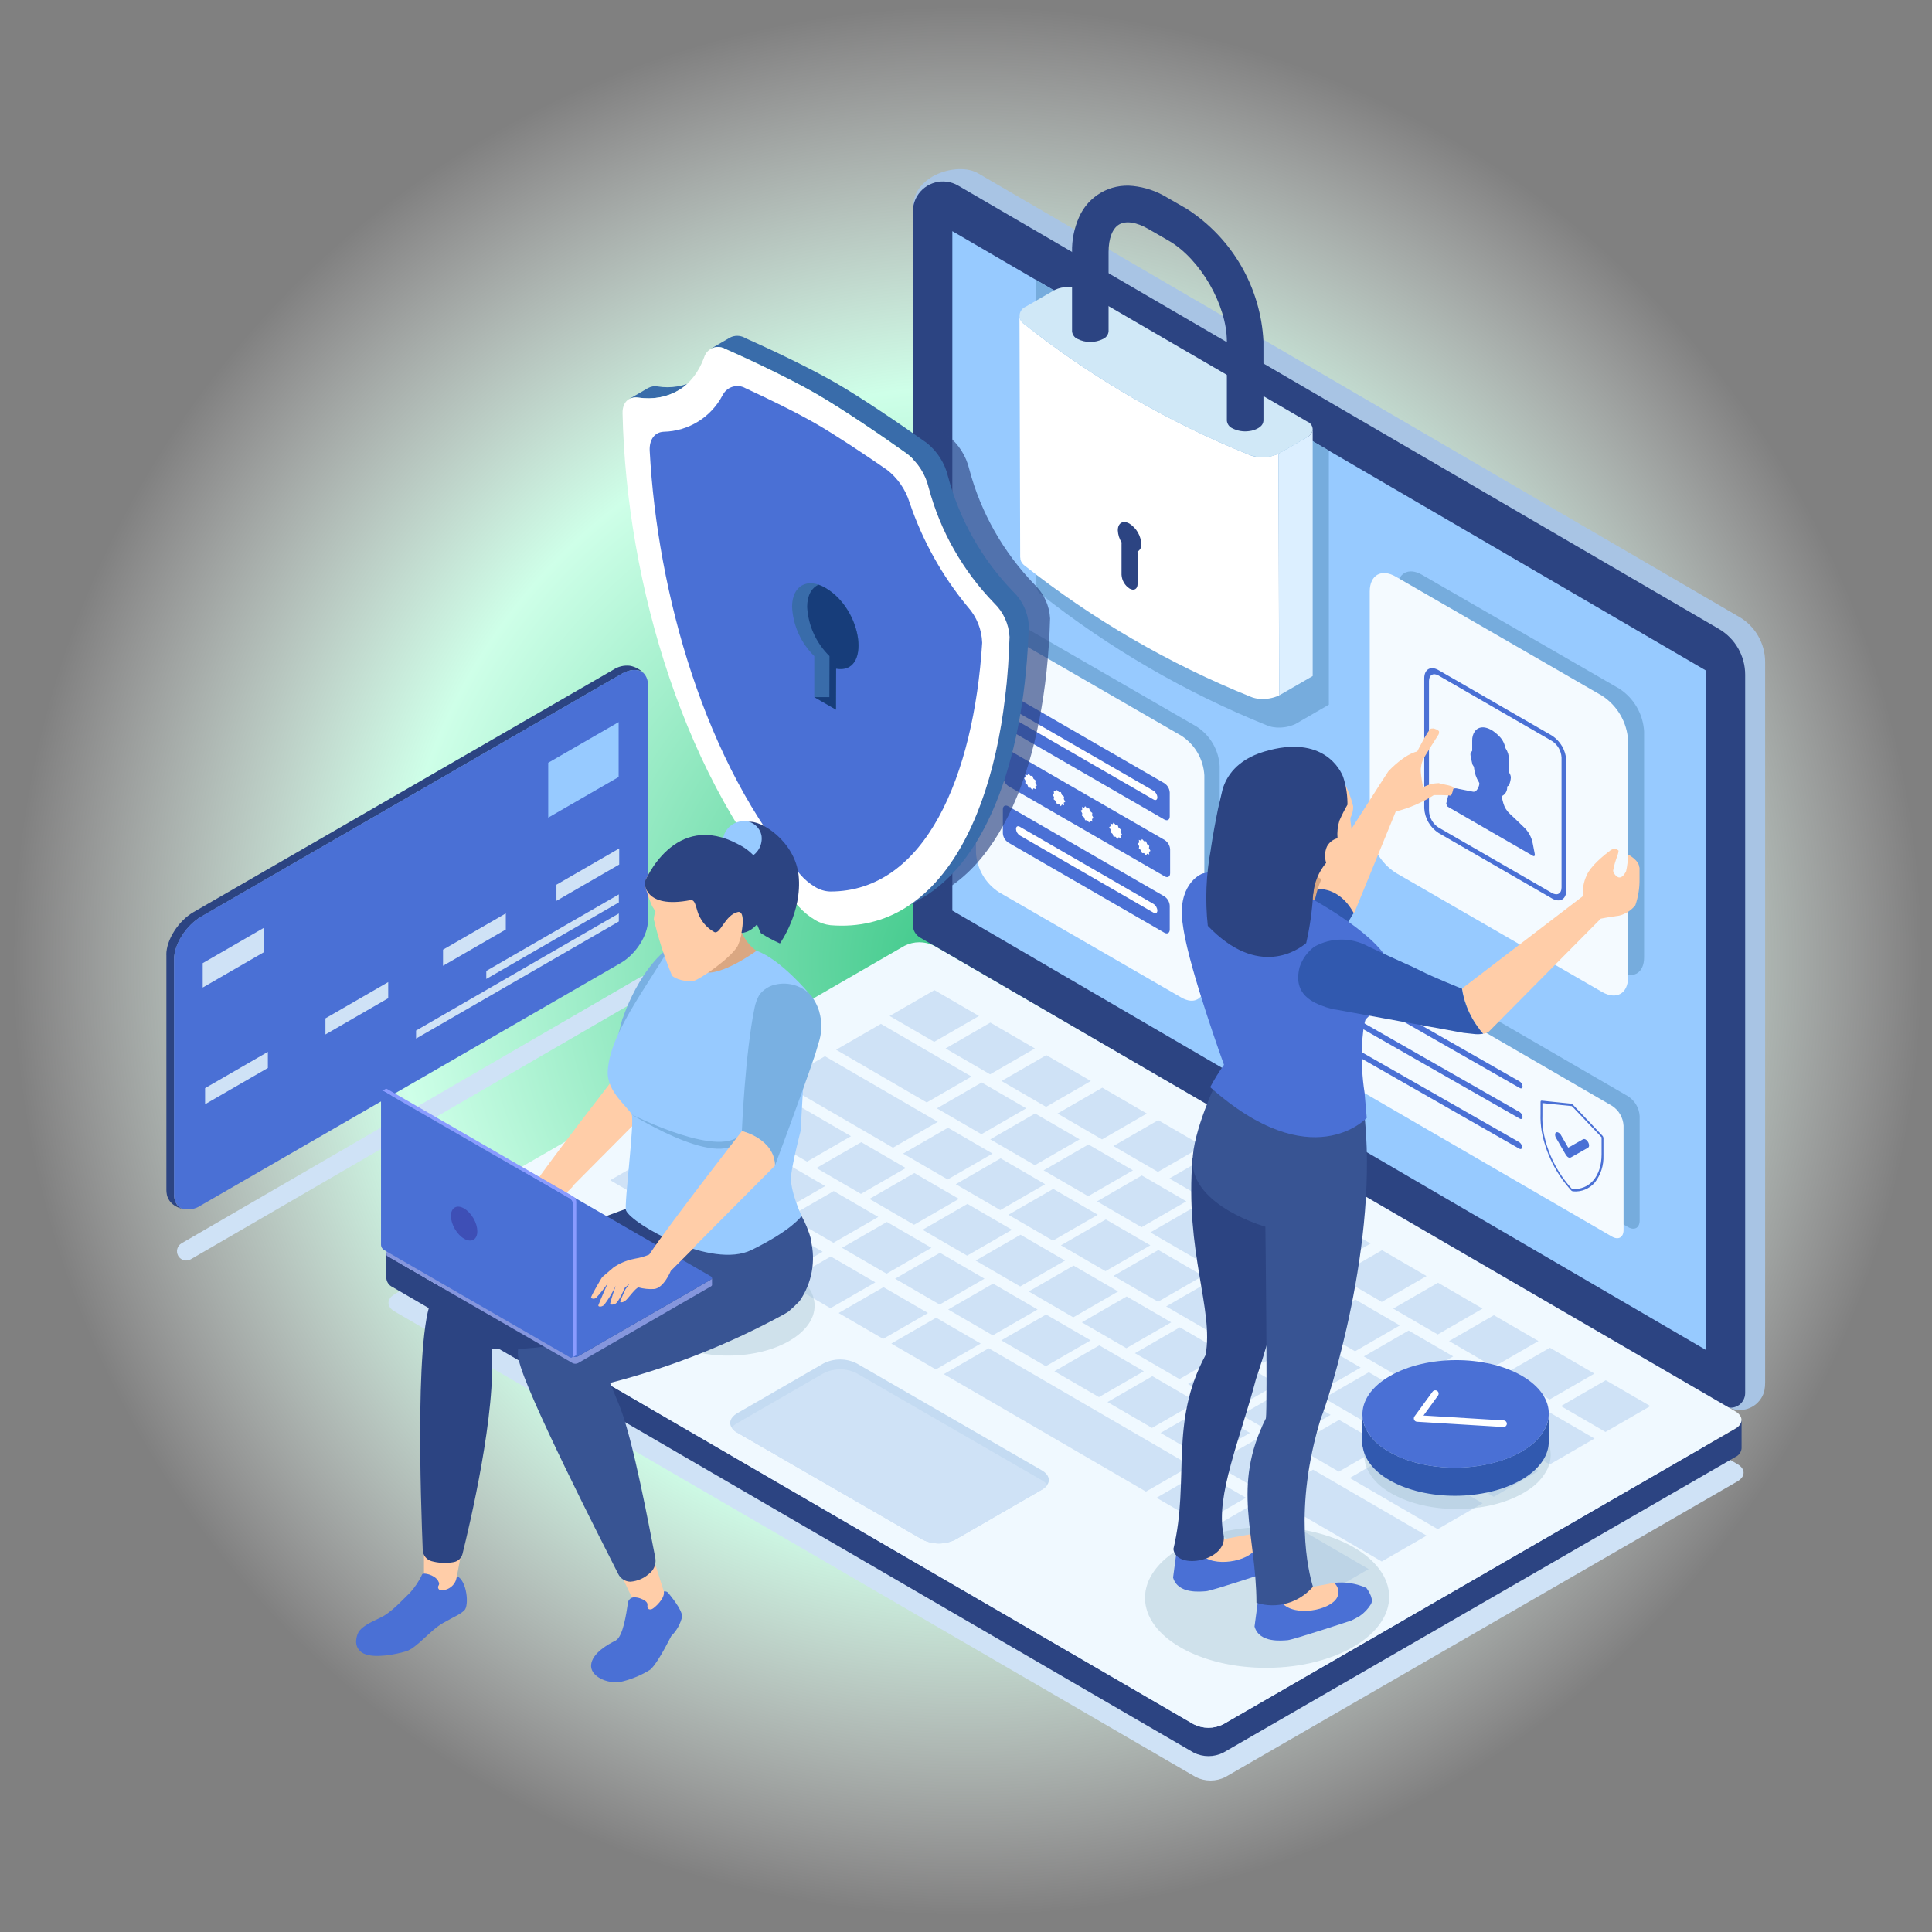 <svg width="301" height="301" viewBox="0 0 301 301" fill="none" xmlns="http://www.w3.org/2000/svg">
<rect x="0" y="0" width="301" height="301" fill="#808080" stroke="none"/>
<g clip-path="url(#clip0_51_30337)">
<path d="M150.452 300.516C233.295 300.516 300.452 233.359 300.452 150.516C300.452 67.673 233.295 0.516 150.452 0.516C67.609 0.516 0.452 67.673 0.452 150.516C0.452 233.359 67.609 300.516 150.452 300.516Z" fill="url(#paint0_radial_51_30337)"/>
<path d="M270.952 96.106L152.372 26.996C149.252 25.176 142.252 27.266 142.252 32.316L145.332 143.506L268.982 219.076C270.812 220.226 273.232 219.676 274.392 217.836C274.642 217.446 274.812 217.016 274.902 216.556C274.972 216.186 275.002 215.806 275.002 215.436V103.136C275.002 100.246 273.462 97.566 270.962 96.106H270.952Z" fill="#A8C4E4"/>
<path d="M267.783 97.976L149.263 28.906C147.023 27.606 144.153 28.366 142.853 30.606C142.443 31.316 142.223 32.126 142.223 32.956V144.116C142.223 144.926 142.653 145.666 143.353 146.076L268.483 219.006C269.563 219.636 270.953 219.276 271.583 218.186C271.783 217.836 271.893 217.446 271.893 217.046V105.116C271.893 102.176 270.333 99.466 267.793 97.986L267.783 97.976Z" fill="#2C4482"/>
<path d="M148.372 141.866L214.462 180.396L220.632 183.996L265.732 210.296V104.436L148.372 36.016V141.876V141.866Z" fill="#97CAFF"/>
<path d="M61.492 201.626C60.203 202.366 60.203 203.576 61.472 204.316L186.282 276.846C187.742 277.586 189.462 277.586 190.922 276.846L270.682 230.796C271.962 230.056 271.972 228.846 270.692 228.106L145.882 155.576C144.422 154.836 142.702 154.836 141.242 155.576L61.483 201.626H61.492Z" fill="#CFE2F6"/>
<path d="M271.322 221.226C271.272 221.816 270.902 222.336 270.352 222.576L190.592 268.626C189.132 269.366 187.412 269.366 185.952 268.626L61.142 196.096C60.612 195.856 60.242 195.346 60.192 194.766V199.186C60.262 199.766 60.622 200.276 61.152 200.516L185.962 273.046C187.422 273.786 189.142 273.786 190.602 273.046L270.362 226.996C270.902 226.756 271.282 226.236 271.332 225.646V221.226H271.322Z" fill="#2C4482"/>
<path d="M61.162 193.406C59.872 194.146 59.872 195.346 61.142 196.096L185.952 268.626C187.412 269.366 189.132 269.366 190.592 268.626L270.352 222.576C271.632 221.836 271.642 220.626 270.362 219.886L145.552 147.356C144.092 146.616 142.372 146.616 140.912 147.356L61.162 193.406Z" fill="#F0F9FF"/>
<path d="M138.603 158.286L145.543 162.316L152.523 158.286L145.583 154.256L138.603 158.286Z" fill="#CFE2F6"/>
<path d="M147.312 163.346L154.253 167.376L161.232 163.346L154.292 159.316L147.312 163.346Z" fill="#CFE2F6"/>
<path d="M156.032 168.416L162.972 172.446L169.952 168.416L163.012 164.386L156.032 168.416Z" fill="#CFE2F6"/>
<path d="M164.753 173.486L171.693 177.516L178.673 173.486L171.733 169.456L164.753 173.486Z" fill="#CFE2F6"/>
<path d="M173.463 178.546L180.403 182.576L187.383 178.546L180.443 174.516L173.463 178.546Z" fill="#CFE2F6"/>
<path d="M182.183 183.606L189.123 187.636L196.103 183.606L189.163 179.576L182.183 183.606Z" fill="#CFE2F6"/>
<path d="M190.893 188.676L197.833 192.706L204.813 188.676L197.873 184.646L190.893 188.676Z" fill="#CFE2F6"/>
<path d="M199.612 193.736L206.552 197.766L213.532 193.736L206.592 189.706L199.612 193.736Z" fill="#CFE2F6"/>
<path d="M208.332 198.806L215.272 202.836L222.252 198.806L215.312 194.776L208.332 198.806Z" fill="#CFE2F6"/>
<path d="M217.053 203.876L223.993 207.906L230.973 203.876L224.033 199.846L217.053 203.876Z" fill="#CFE2F6"/>
<path d="M225.763 208.936L232.703 212.966L239.683 208.936L232.743 204.906L225.763 208.936Z" fill="#CFE2F6"/>
<path d="M234.482 214.006L241.422 218.036L248.402 214.006L241.462 209.976L234.482 214.006Z" fill="#CFE2F6"/>
<path d="M243.192 219.066L250.132 223.096L257.112 219.066L250.172 215.036L243.192 219.066Z" fill="#CFE2F6"/>
<path d="M130.263 163.546L144.383 171.756L151.363 167.726L137.243 159.516L130.263 163.546Z" fill="#CFE2F6"/>
<path d="M145.963 172.676L152.903 176.706L159.883 172.676L152.943 168.646L145.963 172.676Z" fill="#CFE2F6"/>
<path d="M154.282 177.506L161.222 181.536L168.202 177.506L161.262 173.476L154.282 177.506Z" fill="#CFE2F6"/>
<path d="M162.593 182.336L169.533 186.366L176.513 182.336L169.573 178.306L162.593 182.336Z" fill="#CFE2F6"/>
<path d="M170.912 187.166L177.852 191.196L184.832 187.166L177.892 183.136L170.912 187.166Z" fill="#CFE2F6"/>
<path d="M179.223 192.006L186.163 196.036L193.143 192.006L186.203 187.976L179.223 192.006Z" fill="#CFE2F6"/>
<path d="M187.543 196.826L194.483 200.856L201.463 196.826L194.523 192.796L187.543 196.826Z" fill="#CFE2F6"/>
<path d="M195.853 201.666L202.793 205.696L209.773 201.666L202.833 197.636L195.853 201.666Z" fill="#CFE2F6"/>
<path d="M204.173 206.496L211.113 210.526L218.093 206.496L211.153 202.466L204.173 206.496Z" fill="#CFE2F6"/>
<path d="M212.482 211.326L219.422 215.356L226.402 211.326L219.462 207.296L212.482 211.326Z" fill="#CFE2F6"/>
<path d="M220.793 216.156L227.733 220.186L234.713 216.156L227.773 212.126L220.793 216.156Z" fill="#CFE2F6"/>
<path d="M229.192 221.036L241.442 228.156L248.422 224.126L236.172 217.006L229.192 221.036Z" fill="#CFE2F6"/>
<path d="M121.532 168.586L139.122 178.806L146.112 174.776L128.522 164.556L121.532 168.586Z" fill="#CFE2F6"/>
<path d="M140.702 179.726L147.642 183.756L154.632 179.726L147.692 175.696L140.702 179.726Z" fill="#CFE2F6"/>
<path d="M148.902 184.496L155.842 188.526L162.832 184.496L155.892 180.466L148.902 184.496Z" fill="#CFE2F6"/>
<path d="M157.103 189.256L164.043 193.286L171.033 189.256L164.093 185.226L157.103 189.256Z" fill="#CFE2F6"/>
<path d="M165.293 194.016L172.233 198.046L179.223 194.016L172.283 189.986L165.293 194.016Z" fill="#CFE2F6"/>
<path d="M173.482 198.776L180.422 202.806L187.412 198.776L180.472 194.746L173.482 198.776Z" fill="#CFE2F6"/>
<path d="M181.683 203.536L188.623 207.566L195.613 203.536L188.673 199.506L181.683 203.536Z" fill="#CFE2F6"/>
<path d="M189.872 208.296L196.812 212.326L203.802 208.296L196.862 204.266L189.872 208.296Z" fill="#CFE2F6"/>
<path d="M198.062 213.066L205.003 217.096L211.992 213.066L205.053 209.036L198.062 213.066Z" fill="#CFE2F6"/>
<path d="M206.263 217.826L213.203 221.856L220.193 217.826L213.253 213.796L206.263 217.826Z" fill="#CFE2F6"/>
<path d="M215.032 222.916L232.722 233.196L239.712 229.166L222.022 218.886L215.032 222.916Z" fill="#CFE2F6"/>
<path d="M104.093 178.666L112.893 183.776L121.753 178.666L125.733 180.976L132.583 177.016L119.803 169.586L104.093 178.656V178.666Z" fill="#CFE2F6"/>
<path d="M127.192 181.976L134.132 186.006L141.122 181.976L134.182 177.946L127.192 181.976Z" fill="#CFE2F6"/>
<path d="M114.633 184.786L121.573 188.816L128.563 184.786L121.623 180.756L114.633 184.786Z" fill="#CFE2F6"/>
<path d="M95.062 183.876L112.652 194.096L119.643 190.066L102.052 179.846L95.062 183.876Z" fill="#CFE2F6"/>
<path d="M135.463 186.786L142.403 190.816L149.393 186.786L142.453 182.756L135.463 186.786Z" fill="#CFE2F6"/>
<path d="M143.732 191.596L150.672 195.626L157.662 191.596L150.722 187.566L143.732 191.596Z" fill="#CFE2F6"/>
<path d="M152.003 196.396L158.943 200.426L165.933 196.396L158.993 192.366L152.003 196.396Z" fill="#CFE2F6"/>
<path d="M160.272 201.206L167.212 205.236L174.202 201.206L167.262 197.176L160.272 201.206Z" fill="#CFE2F6"/>
<path d="M168.543 206.016L175.483 210.046L182.473 206.016L175.533 201.986L168.543 206.016Z" fill="#CFE2F6"/>
<path d="M176.822 210.826L183.762 214.856L190.752 210.826L183.812 206.796L176.822 210.826Z" fill="#CFE2F6"/>
<path d="M185.093 215.626L192.033 219.656L199.023 215.626L192.083 211.596L185.093 215.626Z" fill="#CFE2F6"/>
<path d="M193.372 220.436L200.312 224.466L207.302 220.436L200.362 216.406L193.372 220.436Z" fill="#CFE2F6"/>
<path d="M201.643 225.246L208.583 229.276L215.573 225.246L208.633 221.216L201.643 225.246Z" fill="#CFE2F6"/>
<path d="M210.282 230.266L223.992 238.236L230.982 234.206L217.272 226.236L210.282 230.266Z" fill="#CFE2F6"/>
<path d="M122.902 189.596L129.842 193.626L136.832 189.596L129.892 185.566L122.902 189.596Z" fill="#CFE2F6"/>
<path d="M131.183 194.406L138.123 198.436L145.113 194.406L138.173 190.376L131.183 194.406Z" fill="#CFE2F6"/>
<path d="M139.452 199.216L146.392 203.246L153.382 199.216L146.442 195.186L139.452 199.216Z" fill="#CFE2F6"/>
<path d="M147.723 204.016L154.663 208.046L161.653 204.016L154.713 199.986L147.723 204.016Z" fill="#CFE2F6"/>
<path d="M155.992 208.826L162.932 212.856L169.922 208.826L162.982 204.796L155.992 208.826Z" fill="#CFE2F6"/>
<path d="M164.272 213.636L171.212 217.666L178.202 213.636L171.262 209.606L164.272 213.636Z" fill="#CFE2F6"/>
<path d="M172.543 218.436L179.483 222.466L186.473 218.436L179.533 214.406L172.543 218.436Z" fill="#CFE2F6"/>
<path d="M180.812 223.246L187.753 227.276L194.742 223.246L187.803 219.216L180.812 223.246Z" fill="#CFE2F6"/>
<path d="M189.093 228.056L196.033 232.086L203.023 228.056L196.083 224.026L189.093 228.056Z" fill="#CFE2F6"/>
<path d="M197.582 232.996L215.272 243.276L222.262 239.246L204.572 228.966L197.582 232.996Z" fill="#CFE2F6"/>
<path d="M114.232 195.016L121.172 199.046L128.162 195.016L121.222 190.986L114.232 195.016Z" fill="#CFE2F6"/>
<path d="M122.442 199.786L129.382 203.816L136.372 199.786L129.432 195.756L122.442 199.786Z" fill="#CFE2F6"/>
<path d="M130.652 204.566L137.592 208.596L144.582 204.566L137.642 200.536L130.652 204.566Z" fill="#CFE2F6"/>
<path d="M138.862 209.326L145.802 213.356L152.792 209.326L145.852 205.296L138.862 209.326Z" fill="#CFE2F6"/>
<path d="M147.043 214.086L178.533 232.386L185.523 228.356L154.033 210.056L147.043 214.086Z" fill="#CFE2F6"/>
<path d="M180.183 233.346L187.123 237.376L194.113 233.346L187.173 229.316L180.183 233.346Z" fill="#CFE2F6"/>
<path d="M188.553 238.206L206.243 248.486L213.233 244.456L195.543 234.176L188.553 238.206Z" fill="#CFE2F6"/>
<path d="M114.012 222.456C114.222 222.756 114.502 223.016 114.832 223.186L143.692 239.846C145.322 240.676 147.242 240.676 148.872 239.846L162.332 232.076C162.652 231.896 162.932 231.656 163.152 231.356C163.672 230.596 163.392 229.696 162.332 229.086L133.472 212.416C131.842 211.596 129.932 211.596 128.302 212.416L114.832 220.196C113.782 220.806 113.502 221.696 114.012 222.456Z" fill="#C4DBF2"/>
<path d="M114.013 222.456C114.223 222.756 114.503 223.016 114.833 223.186L143.693 239.846C145.323 240.676 147.243 240.676 148.873 239.846L162.333 232.076C162.653 231.896 162.933 231.656 163.153 231.356C162.943 231.056 162.663 230.796 162.333 230.626L133.473 213.956C131.853 213.126 129.933 213.126 128.303 213.956L114.833 221.736C114.503 221.906 114.223 222.156 114.013 222.456Z" fill="#CFE2F6"/>
<path d="M186.442 153.996L158.022 137.586C155.912 136.216 154.582 133.926 154.442 131.416V98.836C154.442 96.576 156.052 95.656 158.022 96.796L186.442 113.206C188.552 114.576 189.882 116.866 190.022 119.376V151.956C190.022 154.226 188.412 155.136 186.442 153.996Z" fill="#76ACDD"/>
<path d="M184.053 155.416L155.633 139.006C153.523 137.636 152.193 135.346 152.053 132.836V100.256C152.053 97.996 153.663 97.076 155.633 98.216L184.053 114.626C186.163 115.996 187.493 118.286 187.633 120.796V153.376C187.633 155.646 186.033 156.556 184.053 155.416Z" fill="#F4FAFF"/>
<path d="M181.393 122.016L157.093 107.986C156.623 107.716 156.243 107.926 156.243 108.476V112.176C156.273 112.776 156.593 113.326 157.093 113.646L181.393 127.676C181.863 127.946 182.243 127.736 182.243 127.186V123.486C182.213 122.886 181.893 122.336 181.393 122.016Z" fill="#4A70D5"/>
<path d="M179.723 123.206L158.883 111.176C158.553 110.986 158.293 111.136 158.293 111.516C158.313 111.926 158.533 112.306 158.883 112.536L179.723 124.566C180.053 124.756 180.313 124.606 180.313 124.226C180.293 123.816 180.073 123.436 179.723 123.206Z" fill="white"/>
<path d="M181.393 139.646L157.093 125.616C156.623 125.346 156.243 125.556 156.243 126.106V129.806C156.273 130.406 156.593 130.956 157.093 131.276L181.393 145.306C181.863 145.576 182.243 145.366 182.243 144.816V141.116C182.213 140.516 181.893 139.966 181.393 139.646Z" fill="#4A70D5"/>
<path d="M179.723 140.836L158.883 128.806C158.553 128.616 158.293 128.766 158.293 129.146C158.313 129.556 158.533 129.936 158.883 130.166L179.723 142.196C180.053 142.386 180.313 142.236 180.313 141.856C180.293 141.446 180.073 141.066 179.723 140.836Z" fill="white"/>
<path d="M181.453 130.876L157.153 116.846C156.683 116.576 156.303 116.786 156.303 117.336V121.036C156.333 121.636 156.653 122.186 157.153 122.506L181.453 136.536C181.923 136.806 182.303 136.596 182.303 136.046V132.346C182.273 131.746 181.953 131.196 181.453 130.876Z" fill="#4A70D5"/>
<path d="M160.543 120.876H160.853L161.013 121.326L161.353 121.596L161.303 121.956L161.543 122.376L161.303 122.526L161.353 122.946L161.013 122.816L160.853 123.076L160.543 122.726H160.233L160.073 122.276L159.733 122.006L159.783 121.646L159.543 121.226L159.783 121.076L159.733 120.656L160.073 120.786L160.233 120.526L160.543 120.876Z" fill="white"/>
<path d="M164.973 123.406H165.283L165.443 123.856L165.783 124.126L165.733 124.486L165.973 124.906L165.733 125.056L165.783 125.476L165.443 125.346L165.283 125.606L164.973 125.256H164.663L164.503 124.806L164.163 124.536L164.213 124.176L163.973 123.756L164.213 123.606L164.163 123.186L164.503 123.316L164.663 123.056L164.973 123.406Z" fill="white"/>
<path d="M169.373 125.946H169.683L169.843 126.396L170.183 126.666L170.133 127.026L170.373 127.446L170.133 127.596L170.183 128.016L169.843 127.886L169.683 128.146L169.373 127.796H169.063L168.903 127.346L168.563 127.076L168.613 126.716L168.373 126.296L168.613 126.146L168.563 125.726L168.903 125.856L169.063 125.596L169.373 125.946Z" fill="white"/>
<path d="M173.803 128.506H174.113L174.273 128.956L174.613 129.226L174.563 129.586L174.803 130.006L174.563 130.156L174.613 130.576L174.273 130.446L174.113 130.706L173.803 130.356H173.493L173.333 129.906L172.993 129.636L173.043 129.276L172.803 128.856L173.043 128.706L172.993 128.286L173.333 128.416L173.493 128.156L173.803 128.506Z" fill="white"/>
<path d="M178.243 131.066H178.553L178.713 131.516L179.053 131.786L179.003 132.146L179.243 132.566L179.003 132.716L179.053 133.136L178.713 133.006L178.553 133.266L178.243 132.916H177.933L177.773 132.466L177.433 132.196L177.483 131.836L177.243 131.416L177.483 131.266L177.433 130.846L177.773 130.976L177.933 130.716L178.243 131.066Z" fill="white"/>
<path d="M252.273 151.386L221.553 133.646C219.273 132.166 217.833 129.686 217.683 126.976V91.756C217.683 89.306 219.423 88.316 221.553 89.556L252.273 107.286C254.553 108.766 255.993 111.246 256.143 113.956V149.176C256.143 151.626 254.403 152.616 252.273 151.376V151.386Z" fill="#76ACDD"/>
<path d="M249.602 154.546L217.452 135.986C215.062 134.436 213.562 131.846 213.402 129.006V92.146C213.402 89.586 215.222 88.546 217.452 89.836L249.602 108.396C251.982 109.946 253.492 112.536 253.652 115.376V152.236C253.652 154.796 251.832 155.826 249.602 154.546Z" fill="#F4FAFF"/>
<path d="M225.323 125.226V125.166C225.443 124.706 225.563 124.246 225.673 123.786C225.733 123.196 226.263 122.766 226.863 122.826C226.933 122.826 227.003 122.846 227.073 122.866C227.863 123.026 228.653 123.176 229.443 123.336C229.643 123.386 229.853 123.336 229.993 123.186C230.263 122.886 230.433 122.506 230.483 122.106C230.483 122.026 230.453 121.946 230.413 121.876C229.993 121.206 229.733 120.446 229.653 119.656C229.653 119.516 229.593 119.376 229.503 119.266C229.443 119.196 229.403 119.106 229.383 119.026C229.293 118.626 229.193 118.216 229.123 117.826C229.063 117.486 229.073 117.206 229.283 117.086C229.343 117.036 229.373 116.966 229.363 116.896C229.363 116.396 229.363 115.896 229.363 115.396C229.343 114.876 229.483 114.356 229.783 113.926C230.563 112.896 232.073 113.196 233.513 114.646C234.023 115.126 234.373 115.756 234.513 116.446C234.523 116.496 234.543 116.546 234.573 116.596C234.913 117.106 235.093 117.706 235.093 118.316C235.113 118.956 235.093 119.576 235.113 120.216C235.113 120.316 235.153 120.416 235.193 120.506C235.323 120.706 235.383 120.936 235.383 121.176C235.353 121.576 235.253 121.956 235.093 122.326C235.063 122.386 235.023 122.436 234.963 122.446C234.863 122.446 234.823 122.536 234.813 122.656C234.833 123.206 234.543 123.726 234.053 123.996C233.973 124.036 233.953 124.096 233.983 124.226C234.063 124.536 234.123 124.856 234.223 125.166C234.403 125.786 234.743 126.346 235.223 126.786C235.953 127.456 236.673 128.166 237.403 128.866C238.123 129.536 238.613 130.426 238.793 131.396C238.893 131.916 238.993 132.436 239.093 132.946C239.163 133.306 239.133 133.366 238.903 133.386L225.543 125.676L225.303 125.246L225.323 125.226Z" fill="#4A70D5"/>
<path d="M241.793 139.976L224.123 129.776C222.813 128.926 221.983 127.496 221.893 125.936V105.676C221.893 104.266 222.893 103.696 224.123 104.406L241.793 114.606C243.103 115.456 243.933 116.886 244.023 118.446V138.706C244.023 140.116 243.023 140.686 241.793 139.976ZM224.123 105.246C223.303 104.776 222.633 105.156 222.633 106.096V126.356C222.693 127.406 223.243 128.356 224.123 128.926L241.793 139.126C242.613 139.596 243.283 139.216 243.283 138.276V118.016C243.223 116.966 242.673 116.016 241.793 115.446L224.123 105.246Z" fill="#4A70D5"/>
<path d="M253.663 191.186L202.513 161.516C201.463 160.836 200.793 159.686 200.723 158.436V142.156C200.723 141.026 201.523 140.566 202.513 141.136L253.663 170.806C254.713 171.496 255.383 172.636 255.453 173.886V190.166C255.453 191.296 254.653 191.746 253.663 191.186Z" fill="#76ACDD"/>
<path d="M251.153 192.666L200.003 162.996C198.953 162.316 198.283 161.166 198.213 159.916V143.636C198.213 142.506 199.013 142.046 200.003 142.616L251.153 172.286C252.203 172.966 252.873 174.116 252.943 175.366V191.646C252.943 192.776 252.143 193.236 251.153 192.666Z" fill="#F4FAFF"/>
<path d="M236.773 168.496L202.373 148.846C202.133 148.706 201.933 148.816 201.933 149.096C201.953 149.406 202.113 149.686 202.373 149.856L236.773 169.506C237.013 169.646 237.213 169.536 237.213 169.256C237.193 168.946 237.033 168.666 236.773 168.496Z" fill="#4A70D5"/>
<path d="M236.773 173.266L202.373 153.616C202.133 153.476 201.933 153.586 201.933 153.866C201.953 154.176 202.113 154.456 202.373 154.626L236.773 174.276C237.013 174.416 237.213 174.306 237.213 174.026C237.193 173.716 237.033 173.436 236.773 173.266Z" fill="#4A70D5"/>
<path d="M236.693 177.946L202.293 158.296C202.053 158.156 201.853 158.266 201.853 158.546C201.873 158.856 202.033 159.136 202.293 159.306L236.693 178.956C236.933 179.096 237.133 178.986 237.133 178.706C237.113 178.396 236.953 178.116 236.693 177.946Z" fill="#4A70D5"/>
<path d="M244.922 185.566C244.862 185.536 244.812 185.496 244.772 185.446C242.412 182.856 240.822 179.666 240.182 176.216C240.042 175.336 239.982 174.446 240.012 173.546V171.706C240.012 171.536 240.072 171.466 240.202 171.476L242.122 171.676C242.992 171.766 243.882 171.856 244.762 171.946C244.882 171.976 244.992 172.036 245.072 172.126C245.932 173.036 246.812 173.956 247.662 174.846L249.612 176.896C249.742 177.016 249.812 177.186 249.812 177.356V180.026C249.872 181.536 249.402 183.016 248.482 184.216C247.632 185.216 246.352 185.736 245.052 185.606C245.002 185.606 244.952 185.576 244.902 185.546L244.922 185.566ZM240.302 171.856V173.726C240.272 174.586 240.322 175.456 240.462 176.306C241.072 179.636 242.612 182.726 244.892 185.216C244.902 185.226 244.922 185.236 244.942 185.246C247.652 185.416 249.502 183.256 249.522 179.866V177.186C249.522 177.186 249.512 177.176 249.492 177.156L247.542 175.106C246.692 174.216 245.812 173.286 244.952 172.386C244.922 172.356 244.892 172.336 244.862 172.326C243.982 172.236 243.082 172.146 242.222 172.056L240.302 171.856Z" fill="#4A70D5"/>
<path d="M244.322 178.796C244.322 178.796 244.402 178.766 244.432 178.746C245.162 178.336 245.882 177.916 246.612 177.506C246.772 177.416 246.962 177.436 247.192 177.646C247.552 177.986 247.692 178.556 247.462 178.766C247.422 178.796 247.382 178.826 247.342 178.846L244.772 180.306C244.472 180.476 244.182 180.306 243.882 179.796L242.452 177.326C242.302 177.116 242.252 176.856 242.302 176.606C242.362 176.406 242.512 176.346 242.722 176.416C242.942 176.516 243.132 176.696 243.232 176.916C243.572 177.506 243.912 178.096 244.252 178.676C244.272 178.716 244.292 178.746 244.322 178.796Z" fill="#4A70D5"/>
<path d="M161.503 91.316C161.503 91.366 161.503 91.416 161.503 91.466C161.503 91.486 161.503 91.496 161.503 91.516C161.503 91.536 161.503 91.576 161.513 91.596C161.513 91.596 161.513 91.596 161.513 91.606C161.533 91.676 161.553 91.746 161.573 91.816C161.573 91.836 161.583 91.846 161.593 91.866C161.623 91.926 161.653 91.996 161.683 92.046V92.066C161.733 92.136 161.783 92.196 161.833 92.256L161.873 92.296C161.923 92.356 161.983 92.416 162.043 92.476C172.773 100.966 184.673 107.886 197.373 113.006C197.473 113.046 197.583 113.086 197.693 113.126L197.783 113.156C197.873 113.186 197.963 113.206 198.053 113.226L198.133 113.246C198.253 113.266 198.363 113.286 198.483 113.306H198.553C198.653 113.326 198.753 113.336 198.853 113.346H198.903C199.913 113.406 200.923 113.216 201.833 112.796L204.563 111.216L205.943 110.416L207.033 109.786V70.196L161.383 43.586L161.463 91.316H161.503Z" fill="#76ACDD"/>
<path d="M158.943 86.856L158.833 49.206C158.833 49.206 158.833 49.306 158.843 49.356C158.843 49.376 158.843 49.386 158.843 49.406C158.843 49.436 158.853 49.466 158.863 49.496C158.883 49.566 158.903 49.636 158.923 49.706L158.943 49.756C158.973 49.816 159.003 49.886 159.033 49.936C159.033 49.936 159.033 49.956 159.043 49.956C159.083 50.026 159.123 50.086 159.173 50.146L159.213 50.186C159.263 50.246 159.323 50.306 159.383 50.366C170.113 58.856 182.013 65.776 194.713 70.896C194.813 70.936 194.923 70.976 195.033 71.016L195.123 71.046C195.213 71.076 195.303 71.096 195.393 71.116L195.473 71.136C195.593 71.156 195.703 71.176 195.823 71.196H195.893C195.993 71.216 196.093 71.226 196.193 71.236C197.223 71.306 198.243 71.116 199.183 70.686L199.293 108.336C198.373 108.766 197.373 108.956 196.363 108.886H196.313C196.213 108.886 196.113 108.866 196.013 108.856H195.943C195.823 108.836 195.703 108.816 195.593 108.786L195.513 108.766C195.423 108.746 195.333 108.726 195.243 108.696L195.153 108.666C195.043 108.626 194.933 108.596 194.833 108.546C182.133 103.426 170.243 96.516 159.503 88.016C159.443 87.956 159.383 87.896 159.333 87.836L159.293 87.796C159.243 87.736 159.203 87.666 159.163 87.606V87.586C159.113 87.526 159.083 87.466 159.063 87.396C159.063 87.376 159.053 87.366 159.043 87.346C159.013 87.276 158.993 87.206 158.983 87.136C158.983 87.136 158.983 87.136 158.983 87.126C158.983 87.096 158.983 87.066 158.973 87.046C158.963 87.026 158.973 87.016 158.973 86.996C158.973 86.946 158.963 86.896 158.953 86.846L158.943 86.856Z" fill="white"/>
<path d="M200.393 69.996L202.823 68.586L203.693 68.086C204.133 67.846 204.443 67.416 204.513 66.926V105.326L203.423 105.956L199.303 108.336L199.193 70.686L200.383 69.996H200.393Z" fill="#DCEFFF"/>
<path d="M159.803 47.786C161.303 46.926 162.793 46.056 164.353 45.156C165.643 44.566 167.133 44.576 168.413 45.196L203.703 65.706C204.203 65.906 204.523 66.396 204.513 66.936C204.433 67.426 204.133 67.856 203.693 68.096L202.823 68.596L200.393 70.006L199.213 70.686C197.803 71.346 196.193 71.426 194.733 70.906C182.033 65.786 170.143 58.876 159.403 50.376C158.753 49.846 158.653 48.886 159.193 48.236C159.353 48.036 159.573 47.886 159.803 47.786Z" fill="#D0E8F7"/>
<path d="M167.023 39.286V51.626C167.073 52.136 167.383 52.586 167.853 52.796C169.113 53.446 170.613 53.446 171.883 52.796C172.353 52.586 172.673 52.136 172.713 51.616V39.276C172.713 37.146 173.313 35.576 174.373 34.966C175.433 34.356 177.093 34.616 178.933 35.686L182.073 37.496C186.993 40.336 191.143 47.526 191.143 53.206V65.546C191.193 66.056 191.513 66.506 191.973 66.716C192.783 67.136 193.703 67.296 194.603 67.166C195.093 67.116 195.573 66.956 196.003 66.716C196.143 66.636 196.273 66.546 196.393 66.436C196.663 66.216 196.823 65.886 196.843 65.536V53.196C196.423 44.796 191.993 37.116 184.923 32.556L181.783 30.746C180.183 29.776 178.393 29.176 176.533 28.976C172.963 28.576 169.553 30.546 168.113 33.836C167.353 35.546 166.983 37.396 167.023 39.266V39.286Z" fill="#2C4482"/>
<path d="M177.813 84.746C177.743 83.466 177.063 82.286 175.983 81.586C174.973 81.006 174.153 81.466 174.153 82.626C174.183 83.296 174.383 83.956 174.753 84.516C174.743 84.596 174.733 84.666 174.733 84.746V89.546C174.783 90.416 175.243 91.216 175.983 91.696C176.673 92.096 177.233 91.776 177.233 90.986V86.186C177.233 86.106 177.233 86.026 177.213 85.946C177.643 85.696 177.873 85.226 177.813 84.736V84.746Z" fill="#2C4482"/>
<path d="M25.912 148.726C25.912 146.416 27.812 143.446 30.162 142.096L95.542 104.346C96.312 103.836 97.232 103.616 98.152 103.726C99.012 103.886 99.792 104.326 100.382 104.976C100.092 104.676 99.712 104.476 99.302 104.416C98.782 104.346 98.242 104.406 97.742 104.586C97.662 104.616 97.582 104.646 97.512 104.676H97.492C97.412 104.716 97.332 104.746 97.252 104.786C97.182 104.816 97.102 104.856 97.032 104.896L96.982 104.926C96.902 104.966 96.832 105.006 96.752 105.056L31.372 142.806C29.032 144.156 27.122 147.126 27.122 149.436V186.076C27.092 186.666 27.262 187.256 27.612 187.746C27.842 188.046 28.172 188.266 28.532 188.376C26.162 187.806 25.992 186.086 25.992 186.086C25.942 185.856 25.922 185.626 25.922 185.386V148.746L25.912 148.726Z" fill="#2C4482"/>
<path d="M27.602 187.726C27.262 187.236 27.092 186.656 27.112 186.056V149.416C27.112 147.106 29.012 144.136 31.352 142.786L96.732 105.036C96.812 104.986 96.892 104.946 96.962 104.906L97.012 104.876C97.082 104.836 97.162 104.806 97.232 104.766C97.312 104.726 97.392 104.696 97.472 104.666H97.492C97.572 104.626 97.652 104.596 97.722 104.576C98.222 104.396 98.752 104.336 99.272 104.406C99.682 104.466 100.062 104.666 100.352 104.966C100.412 105.026 100.462 105.096 100.512 105.156C100.822 105.636 100.972 106.196 100.952 106.766V143.406C100.952 145.716 99.052 148.686 96.702 150.036L31.322 187.786C30.492 188.356 29.472 188.556 28.492 188.346C28.132 188.236 27.812 188.016 27.582 187.706L27.602 187.726Z" fill="#4A70D5"/>
<path d="M75.763 152.516L96.413 140.596V139.346L75.763 151.266V152.516Z" fill="#CFE2F6"/>
<path d="M64.822 161.806L96.412 143.566V142.316L64.822 160.556V161.806Z" fill="#CFE2F6"/>
<path d="M86.692 140.346L96.472 134.696V132.186L86.692 137.836V140.346Z" fill="#CFE2F6"/>
<path d="M69.022 150.466L78.802 144.816V142.306L69.022 147.956V150.466Z" fill="#CFE2F6"/>
<path d="M50.702 161.166L60.482 155.516V153.006L50.702 158.656V161.166Z" fill="#CFE2F6"/>
<path d="M31.952 172.036L41.732 166.386V163.876L31.952 169.526V172.036Z" fill="#CFE2F6"/>
<path d="M31.582 153.856L41.122 148.346V144.546L31.582 150.056V153.856Z" fill="#CFE2F6"/>
<path d="M85.412 127.386L96.382 121.056V112.506L85.412 118.836V127.386Z" fill="#97CAFF"/>
<path d="M101.143 152.266C100.703 152.006 100.153 152.006 99.703 152.266L28.293 193.696C27.602 194.096 27.372 194.966 27.762 195.656C27.892 195.876 28.073 196.056 28.293 196.186C28.733 196.446 29.282 196.446 29.733 196.186L101.143 154.756C101.833 154.356 102.063 153.476 101.673 152.796C101.543 152.576 101.363 152.396 101.143 152.266Z" fill="#CFE2F6"/>
<path opacity="0.45" d="M215.792 232.036C215.862 232.086 215.942 232.136 216.012 232.186L216.042 232.206C216.112 232.256 216.192 232.306 216.262 232.356C216.332 232.406 216.412 232.456 216.492 232.496L216.542 232.526L216.772 232.666C222.422 235.926 231.612 235.906 237.302 232.626C237.392 232.576 237.472 232.526 237.562 232.476L237.602 232.446C237.682 232.396 237.772 232.346 237.852 232.286H237.872C238.042 232.166 238.212 232.046 238.382 231.936C239.532 231.156 240.472 230.096 241.092 228.856C241.392 228.226 241.562 227.546 241.592 226.846C241.672 224.646 240.272 222.446 237.382 220.776C231.732 217.516 222.542 217.536 216.852 220.816C213.932 222.506 212.502 224.716 212.562 226.916C212.582 227.626 212.752 228.326 213.062 228.976C213.692 230.216 214.632 231.276 215.782 232.036H215.792Z" fill="#A7C4D3"/>
<path d="M241.303 220.396C241.273 221.096 241.103 221.776 240.803 222.406C240.173 223.646 239.243 224.706 238.083 225.486C237.923 225.606 237.753 225.716 237.573 225.826H237.553C237.473 225.886 237.383 225.936 237.303 225.996L237.263 226.026C237.183 226.076 237.093 226.126 237.003 226.176C231.313 229.456 222.123 229.476 216.473 226.216C216.393 226.166 216.313 226.126 216.243 226.076L216.193 226.046C216.113 225.996 216.043 225.956 215.963 225.906C215.883 225.856 215.813 225.806 215.733 225.756L215.703 225.736C215.623 225.686 215.553 225.636 215.483 225.586C214.323 224.816 213.393 223.756 212.763 222.526C212.453 221.886 212.283 221.186 212.263 220.476V225.346H212.303C212.553 227.266 213.943 229.146 216.473 230.606C222.123 233.866 231.313 233.846 237.003 230.566C239.713 229.006 241.133 226.986 241.283 224.946H241.293V220.406L241.303 220.396Z" fill="#3159AF"/>
<path d="M215.493 225.596C215.563 225.646 215.643 225.696 215.713 225.746L215.743 225.766L215.963 225.916C216.043 225.966 216.113 226.016 216.193 226.056L216.243 226.086C216.323 226.136 216.393 226.176 216.473 226.226C222.123 229.486 231.313 229.466 237.003 226.186C237.093 226.136 237.173 226.086 237.263 226.036L237.303 226.006C237.383 225.956 237.473 225.906 237.553 225.846H237.573C237.743 225.726 237.923 225.606 238.083 225.496C239.233 224.716 240.173 223.656 240.793 222.416C241.093 221.786 241.263 221.106 241.293 220.406C241.373 218.206 239.973 216.006 237.083 214.336C231.433 211.076 222.243 211.096 216.553 214.376C213.633 216.056 212.203 218.276 212.263 220.476C212.283 221.186 212.453 221.886 212.763 222.526C213.393 223.766 214.333 224.826 215.493 225.596Z" fill="#4A70D5"/>
<path d="M234.243 222.326H234.213L220.763 221.506C220.473 221.486 220.263 221.246 220.273 220.956C220.273 220.856 220.313 220.756 220.373 220.676L223.193 216.816C223.363 216.586 223.693 216.536 223.923 216.706C224.153 216.876 224.203 217.206 224.033 217.436L221.773 220.536L234.273 221.296C234.563 221.316 234.773 221.556 234.763 221.846C234.743 222.116 234.523 222.336 234.243 222.336V222.326Z" fill="white"/>
<path opacity="0.45" d="M197.478 259.843C207.982 259.777 216.467 254.808 216.429 248.744C216.39 242.68 207.844 237.818 197.34 237.884C186.836 237.95 178.351 242.919 178.389 248.983C178.427 255.047 186.974 259.909 197.478 259.843Z" fill="#A7C4D3"/>
<path d="M224.813 122.186L224.143 122.006C223.333 122.026 222.533 122.236 221.813 122.596H221.713C221.543 121.806 221.423 121.016 221.353 120.216V119.776C221.393 119.366 221.473 118.966 221.613 118.576L221.693 118.346C221.773 118.116 224.153 114.376 224.153 114.376L224.203 114.046C224.253 113.716 223.333 113.486 223.333 113.486L222.953 113.516C222.573 113.546 220.803 117.076 220.803 117.076C218.823 117.526 216.603 119.846 216.303 120.166L215.173 121.906L204.473 138.636L207.123 140.206L210.903 142.296C211.023 142.116 211.113 141.926 211.193 141.726L217.453 126.436C219.553 125.906 221.563 125.036 223.393 123.876C224.263 123.856 225.133 123.876 226.003 123.956C226.183 123.956 226.443 122.936 226.443 122.696C226.443 122.456 224.833 122.186 224.833 122.186H224.813Z" fill="#FFCDA8"/>
<path d="M210.913 142.266C208.373 137.616 204.533 138.576 204.533 138.576L203.083 140.506L209.773 144.106L210.723 142.516C210.783 142.446 210.843 142.366 210.893 142.286L210.913 142.256V142.266Z" fill="#3159AF"/>
<path d="M200.183 250.136C202.523 251.906 207.963 250.626 208.443 248.546C208.643 247.846 208.413 247.086 207.863 246.606C206.003 246.936 203.453 247.426 203.453 247.426L198.973 248.356C199.143 249.076 199.573 249.706 200.173 250.136H200.183Z" fill="#FFCDA8"/>
<path d="M212.883 247.396C211.313 246.686 209.573 246.416 207.863 246.606C208.423 247.086 208.643 247.836 208.443 248.546C207.953 250.626 202.523 251.906 200.183 250.136C199.583 249.706 199.153 249.076 198.983 248.356L196.043 248.966L195.453 253.406C196.183 256.016 199.743 255.596 200.603 255.536C201.463 255.476 210.553 252.466 210.553 252.466C211.003 252.236 211.443 252.006 211.833 251.776C212.553 251.286 213.153 250.646 213.603 249.906C213.613 249.876 213.623 249.836 213.643 249.806C214.063 248.916 212.883 247.406 212.883 247.406V247.396Z" fill="#4A70D5"/>
<path d="M187.492 242.496C189.832 244.266 195.272 242.986 195.752 240.906C195.952 240.206 195.722 239.446 195.172 238.966C193.312 239.296 190.762 239.786 190.762 239.786L186.282 240.716C186.452 241.436 186.882 242.066 187.482 242.496H187.492Z" fill="#FFCDA8"/>
<path d="M200.193 239.766C198.623 239.056 196.883 238.786 195.173 238.976C195.733 239.456 195.953 240.206 195.753 240.916C195.263 242.996 189.833 244.276 187.493 242.506C186.893 242.076 186.463 241.446 186.293 240.726L183.353 241.336L182.763 245.776C183.493 248.386 187.053 247.966 187.913 247.906C188.773 247.846 197.863 244.836 197.863 244.836C198.313 244.606 198.753 244.376 199.143 244.146C199.863 243.656 200.463 243.016 200.913 242.276C200.923 242.246 200.933 242.206 200.953 242.176C201.373 241.286 200.193 239.776 200.193 239.776V239.766Z" fill="#4A70D5"/>
<path d="M185.803 180.376C186.793 179.526 204.313 183.396 204.393 185.916C198.703 203.356 198.763 205.686 195.673 214.866C193.303 223.966 189.343 233.026 190.613 239.016C191.493 243.166 183.252 244.766 182.812 241.336C185.392 230.516 182.132 221.716 187.822 211.116C189.142 204.016 184.583 195.076 185.803 180.366V180.376Z" fill="#2C4482"/>
<path d="M185.803 180.946C185.803 176.296 189.593 168.416 189.593 168.416L198.653 172.546C198.653 172.546 206.723 173.116 212.483 172.906C215.003 193.396 206.923 218.286 205.783 220.976C201.443 235.126 203.863 244.936 204.553 247.206C202.383 249.726 198.923 250.716 195.753 249.716C195.713 238.956 191.833 231.676 197.223 220.976C197.483 219.236 197.143 191.116 197.143 191.116C197.143 191.116 185.793 187.936 185.793 180.946H185.803Z" fill="#385493"/>
<path d="M201.072 130.196L205.962 134.136C205.962 134.136 206.332 136.196 205.962 136.736C204.762 139.496 204.282 142.506 204.562 145.496L203.752 148.206H197.772L192.792 147.516L188.572 142.466L192.352 134.076L201.062 130.186L201.072 130.196Z" fill="#DAA782"/>
<path d="M208.453 120.446C209.583 121.996 210.383 123.766 210.823 125.636C210.833 126.246 210.693 126.836 210.413 127.376C210.293 127.876 210.663 129.046 210.583 130.126C210.503 131.206 208.613 136.886 206.563 137.066C205.373 137.166 202.863 134.866 202.863 134.866L202.293 127.086L206.293 121.006C206.293 121.006 207.953 120.076 208.463 120.456L208.453 120.446Z" fill="#FFCDA8"/>
<path d="M216.672 150.796C215.772 146.216 204.492 140.096 204.492 140.096C204.492 140.096 201.012 141.716 195.802 139.926C190.592 138.136 190.592 135.396 190.592 135.396L187.342 136.096C187.342 136.096 183.742 137.376 184.142 143.096C184.212 143.636 184.292 144.216 184.392 144.836C185.452 151.446 190.692 165.896 190.692 165.896C189.902 167.006 189.182 168.166 188.542 169.376C204.352 183.456 212.932 174.166 212.932 174.166L212.592 170.206C211.842 165.466 212.192 160.386 212.762 158.806C212.762 158.806 217.442 154.726 216.672 150.796Z" fill="#4A70D5"/>
<path d="M209.933 125.376C209.943 123.906 209.723 122.446 209.263 121.056C208.913 120.096 206.223 114.316 196.963 117.096C192.663 118.386 191.063 120.986 190.473 122.986C190.473 122.986 189.953 125.216 189.773 125.976C189.393 127.826 188.943 130.226 188.633 132.336H188.643C187.903 136.256 187.743 140.276 188.173 144.246C196.063 152.486 202.313 147.946 203.503 146.926C204.073 144.426 204.433 141.886 204.583 139.326H204.613C204.743 137.536 205.443 135.816 206.613 134.426C206.343 133.596 206.383 132.696 206.733 131.896C207.073 131.246 207.673 130.776 208.383 130.596C208.303 129.666 208.403 128.726 208.683 127.836C209.053 126.996 209.463 126.176 209.923 125.386L209.933 125.376Z" fill="#2C4482"/>
<path d="M255.392 135.126C255.372 134.016 253.622 133.116 253.622 133.116C253.632 133.996 253.542 134.876 253.342 135.736C253.342 135.736 252.922 136.686 252.342 136.706C251.762 136.726 251.312 135.886 251.322 135.636C251.472 134.826 251.702 134.036 252.002 133.276C252.082 133.036 252.142 132.786 252.172 132.536L251.882 132.276C251.632 132.066 251.072 132.366 250.902 132.476C249.842 133.276 247.812 134.926 247.212 136.356C246.722 137.376 246.522 138.496 246.612 139.616L227.772 154.016L227.812 154.066C228.202 156.676 229.352 159.116 231.122 161.066C231.422 161.006 231.702 160.896 231.952 160.726L249.392 143.126C249.392 143.126 250.572 142.886 252.262 142.656C253.262 142.406 254.142 141.836 254.782 141.036C255.232 139.726 255.452 138.356 255.432 136.966V135.146L255.392 135.126Z" fill="#FFCDA8"/>
<path d="M231.082 161.046C229.312 159.096 228.162 156.656 227.772 154.046L227.742 153.996L227.712 154.016C227.172 153.796 223.342 152.256 221.402 151.276C219.312 150.216 219.202 150.316 213.162 147.446C210.542 146.016 207.372 146.036 204.762 147.496C203.692 148.306 202.892 149.416 202.472 150.686C201.382 155.026 204.642 156.246 206.612 156.926C206.882 157.016 207.392 157.146 208.062 157.306V157.276L228.012 160.916L229.852 161.116C230.272 161.146 230.682 161.126 231.092 161.046H231.082Z" fill="#3159AF"/>
<path opacity="0.66" d="M163.602 96.336C163.492 94.356 162.642 92.496 161.222 91.116C156.322 86.076 152.802 79.866 151.002 73.076C150.512 71.026 149.352 69.206 147.702 67.896C146.052 66.716 144.152 65.396 142.212 64.086V140.776C155.852 137.316 162.962 118.686 163.602 96.346V96.336Z" fill="#2C4482"/>
<path d="M99.342 61.406C99.842 61.116 100.342 60.826 100.842 60.526C100.882 60.506 100.952 60.466 100.992 60.446C101.432 60.206 101.932 60.126 102.422 60.206C104.532 60.556 106.702 60.186 108.582 59.146C107.582 59.726 106.582 60.306 105.582 60.886C103.712 61.926 101.542 62.296 99.422 61.946C98.932 61.866 98.432 61.946 97.992 62.186C98.442 61.926 98.892 61.666 99.332 61.406H99.342Z" fill="#396CAA"/>
<path d="M115.992 52.626C120.272 54.516 126.252 57.376 130.192 59.646C134.132 61.916 140.102 65.956 144.382 69.006C146.022 70.316 147.182 72.136 147.682 74.176C149.482 80.966 153.002 87.186 157.902 92.226C159.322 93.606 160.172 95.466 160.282 97.446C159.722 117.056 154.172 133.806 143.602 139.946C142.602 140.526 141.602 141.106 140.602 141.686C151.172 135.536 156.722 118.796 157.282 99.176C157.172 97.196 156.322 95.336 154.902 93.956C150.002 88.916 146.482 82.706 144.682 75.916C144.192 73.866 143.032 72.046 141.382 70.736C137.102 67.686 131.132 63.646 127.192 61.366C123.252 59.086 117.282 56.236 112.992 54.346C112.282 53.976 111.442 53.966 110.732 54.336C111.732 53.756 112.732 53.176 113.732 52.596C114.442 52.226 115.292 52.236 116.002 52.606L115.992 52.626Z" fill="#396CAA"/>
<path d="M127.192 61.396C123.252 59.126 117.282 56.266 112.992 54.376C111.922 53.746 110.542 54.106 109.912 55.186C109.822 55.346 109.742 55.516 109.692 55.696C108.012 60.316 104.222 62.606 99.432 61.946C98.012 61.756 96.952 62.626 96.992 64.396C97.572 90.816 106.702 122.186 124.532 141.336C125.242 142.116 126.062 142.776 126.962 143.316C127.702 143.766 128.532 144.046 129.392 144.146C147.272 145.616 156.542 124.866 157.282 99.206C157.172 97.226 156.322 95.366 154.902 93.986C150.002 88.946 146.492 82.736 144.682 75.946C144.192 73.896 143.032 72.076 141.382 70.766C137.112 67.716 131.132 63.676 127.202 61.396H127.192Z" fill="white"/>
<path d="M127.182 66.046C124.212 64.336 119.902 62.216 116.172 60.496C114.942 59.786 113.372 60.196 112.662 61.426C112.632 61.476 112.612 61.516 112.582 61.566C110.792 65.006 107.272 67.186 103.402 67.266C102.042 67.326 101.132 68.426 101.222 70.246C102.412 92.346 109.792 119.056 124.622 136.176C125.292 136.966 126.082 137.646 126.972 138.176C127.682 138.616 128.492 138.866 129.322 138.896C144.202 138.926 151.712 120.816 153.022 100.146C152.952 98.076 152.162 96.086 150.772 94.546C146.772 89.716 143.692 84.186 141.692 78.236C141.062 76.236 139.832 74.466 138.172 73.186C134.452 70.616 130.132 67.746 127.162 66.036L127.182 66.046Z" fill="#4A70D5"/>
<path d="M128.602 91.586C134.502 94.986 135.722 105.156 130.272 104.176L130.252 110.566L126.862 108.606V102.216C124.792 100.196 123.552 97.456 123.402 94.556C123.402 91.256 125.742 89.926 128.612 91.586H128.602Z" fill="#396CAA"/>
<path d="M128.602 91.586C128.262 91.386 127.902 91.226 127.532 91.096C126.452 91.566 125.752 92.766 125.752 94.556C125.912 97.456 127.152 100.186 129.232 102.216L129.212 108.606H126.852L130.242 110.566V109.156L130.262 104.176C135.722 105.156 134.472 94.976 128.592 91.586H128.602Z" fill="#173D7A"/>
<path opacity="0.45" d="M113.583 211.201C120.973 211.155 126.941 207.661 126.914 203.398C126.888 199.134 120.876 195.715 113.486 195.762C106.097 195.808 100.128 199.302 100.155 203.566C100.182 207.829 106.194 211.248 113.583 211.201Z" fill="#A7C4D3"/>
<path d="M96.572 244.906L98.622 249.266C98.622 249.266 104.802 254.846 103.432 247.966L100.912 240.036" fill="#FFCDA8"/>
<path d="M106.282 251.826C106.022 252.986 105.432 254.046 104.582 254.886C103.272 257.466 101.982 259.636 101.262 260.156C99.982 260.956 98.582 261.546 97.122 261.926C95.052 262.526 92.212 261.386 92.092 259.656C92.092 259.576 92.092 259.486 92.092 259.406C92.232 257.546 94.822 256.126 95.892 255.606C97.082 255.016 97.592 251.286 97.822 249.766C97.862 249.256 98.292 248.856 98.802 248.856C99.432 248.866 100.052 249.076 100.562 249.446C100.972 249.796 100.862 249.986 100.862 250.336C100.862 250.556 101.032 250.736 101.252 250.746C101.262 250.746 101.272 250.746 101.282 250.746C101.382 250.746 101.492 250.726 101.582 250.686C101.952 250.526 103.642 249.046 103.422 247.956C103.712 247.876 104.022 247.996 104.182 248.256C104.522 248.706 106.162 250.616 106.282 251.816V251.826Z" fill="#4A70D5"/>
<path d="M124.591 202.676C126.491 199.916 127.121 196.466 126.321 193.216L126.401 193.236L126.371 193.126C126.021 191.846 125.521 190.606 124.871 189.436L124.071 188.266L105.001 187.856L104.841 195.056C104.841 195.056 86.471 203.316 81.051 209.036C80.931 209.216 80.841 209.426 80.801 209.636C80.631 210.366 80.641 211.126 80.821 211.856C81.841 216.856 93.811 240.266 96.301 245.186C96.651 245.926 97.391 246.406 98.211 246.426C99.371 246.336 100.451 245.846 101.291 245.036C101.411 244.936 101.511 244.816 101.611 244.696C102.051 244.126 102.221 243.396 102.091 242.696C101.191 238.186 98.691 224.456 96.541 219.096C95.991 217.726 95.491 216.516 95.051 215.456C104.511 213.026 113.621 209.426 122.191 204.736C122.411 204.616 122.621 204.486 122.821 204.356C123.441 203.826 124.041 203.266 124.601 202.676H124.591Z" fill="#385493"/>
<path d="M66.052 241.056V248.746H70.572L72.042 241.056H66.052Z" fill="#FFCDA8"/>
<path d="M72.352 250.886C71.582 251.586 71.082 251.696 69.032 252.856C66.982 254.016 64.942 256.756 63.272 257.266C61.602 257.776 58.312 258.396 56.712 257.636C56.002 257.336 55.522 256.656 55.482 255.886C55.462 255.356 55.582 254.836 55.812 254.366C56.262 253.476 57.632 252.786 59.292 252.016C60.952 251.246 62.712 249.236 63.862 248.156C64.642 247.296 65.292 246.326 65.772 245.266C65.972 244.966 67.662 245.336 68.222 246.236C68.502 246.686 68.422 246.876 68.312 247.046C68.212 247.206 68.222 247.416 68.342 247.566C68.432 247.686 68.572 247.756 68.722 247.766C69.992 247.786 71.072 246.816 71.182 245.546C72.762 246.226 73.112 250.186 72.342 250.886H72.352Z" fill="#4A70D5"/>
<path d="M108.401 191.146C108.401 191.146 103.651 204.196 94.041 207.546C92.552 208.066 91.041 208.506 89.501 208.876C85.281 209.946 80.912 210.376 76.561 210.136C77.421 219.776 73.112 237.846 72.052 242.106C71.891 242.736 71.391 243.216 70.751 243.356C70.632 243.386 70.511 243.396 70.401 243.416C69.352 243.566 68.281 243.506 67.251 243.226C66.462 243.016 65.891 242.316 65.862 241.496C65.602 234.956 64.412 203.936 67.962 201.486C76.722 195.396 98.201 188.156 102.571 186.516C103.081 186.326 103.481 185.926 103.691 185.426L105.131 181.926L108.401 191.156V191.146Z" fill="#2C4482"/>
<path d="M101.721 172.206C101.641 168.006 96.571 166.816 96.571 166.816C96.571 166.816 85.841 180.556 82.121 186.056C81.431 186.356 80.701 186.566 79.951 186.686L79.411 186.806C78.391 187.046 77.421 187.476 76.561 188.066L74.901 189.486L74.891 189.496C74.791 189.586 74.701 189.696 74.641 189.816C74.641 189.816 73.351 191.966 73.071 192.696C73.001 192.876 73.471 193.066 73.841 192.816C74.511 192.086 75.131 191.316 75.681 190.506C75.681 190.506 74.511 193.086 74.201 193.956C74.131 194.166 74.571 194.306 75.081 193.936C75.791 192.996 76.411 191.976 76.911 190.906C76.911 190.906 76.201 192.976 76.051 193.636C76.011 193.826 76.261 193.966 76.811 193.746C77.361 193.526 78.321 191.236 78.321 191.236L79.071 190.606L78.421 191.466C78.421 191.466 77.761 192.896 77.611 193.326C77.521 193.576 78.091 193.606 78.611 193.056C79.131 192.506 80.041 191.246 80.461 191.186C81.241 191.396 82.051 191.486 82.861 191.436C84.391 191.316 85.481 188.626 85.481 188.626H85.491V188.606L89.231 184.866L89.161 184.846L101.721 172.206Z" fill="#FFCDA8"/>
<path d="M107.671 145.796C100.371 147.976 97.031 158.636 97.031 158.636L97.011 158.586C96.171 161.626 95.541 164.726 95.132 167.856C95.061 168.466 95.022 168.806 95.022 168.806C95.022 168.806 98.311 168.726 101.721 172.206C101.721 172.206 106.091 154.806 107.351 149.376C107.641 148.206 107.751 147.006 107.671 145.806V145.796Z" fill="#79B0E2"/>
<path d="M106.232 148.506C106.292 148.356 106.322 148.196 106.332 148.026C106.382 147.826 106.432 147.636 106.502 147.456C107.112 146.166 109.072 145.596 109.492 145.486L109.572 145.466C110.352 145.266 111.232 144.996 112.062 144.716C113.072 144.516 114.102 144.416 115.142 144.416C115.142 144.416 116.392 147.816 118.652 148.486C118.062 149.846 116.852 150.846 115.402 151.176L113.702 151.646C113.702 151.646 107.532 153.906 106.612 152.496C106.082 151.236 105.952 149.846 106.232 148.516V148.506Z" fill="#DAA782"/>
<path d="M125.682 154.406L125.622 154.356C125.622 154.356 125.652 154.366 125.672 154.376C125.672 154.386 125.672 154.396 125.672 154.416L125.682 154.406Z" fill="#512C20"/>
<path d="M98.402 173.626C97.912 172.526 94.502 170.086 94.682 166.886C95.032 160.396 101.832 152.616 105.822 144.926C105.872 145.756 106.822 150.706 109.582 151.446C112.342 152.186 117.872 148.126 117.872 148.126C121.612 149.456 125.972 154.696 125.972 154.696L124.732 176.206C124.732 176.206 123.512 180.896 123.252 183.136C122.992 185.376 124.882 189.446 124.882 189.446C124.882 189.446 123.422 191.646 117.082 194.746C110.862 197.796 98.402 190.676 97.532 188.586C97.202 187.766 98.902 174.736 98.412 173.636L98.402 173.626Z" fill="#97CAFF"/>
<path d="M115.632 176.376C114.132 183.536 98.392 173.616 98.392 173.616C98.392 173.616 112.862 180.986 115.632 176.376Z" fill="#79B0E2"/>
<path d="M100.572 138.186C100.232 136.276 102.382 134.796 102.382 134.796C104.602 133.866 107.872 132.996 110.222 134.516C112.292 135.726 113.962 137.496 115.052 139.626C115.452 140.926 115.682 142.266 115.732 143.626C115.722 144.926 115.442 146.206 114.922 147.396C113.802 149.326 109.012 152.606 108.062 152.826C107.112 153.046 105.122 152.566 104.682 151.966C103.512 149.136 102.562 146.206 101.862 143.226C101.892 142.796 101.972 142.386 102.122 141.986C102.122 141.986 101.982 141.776 101.602 141.186C101.182 140.216 100.842 139.216 100.562 138.186H100.572Z" fill="#FFCDA8"/>
<path d="M116.571 128.056C118.591 127.686 123.871 131.156 124.421 136.376C125.021 142.106 121.511 146.986 121.511 146.986C120.481 146.526 119.491 145.996 118.541 145.386C115.341 138.876 116.461 128.976 116.581 128.046L116.571 128.056Z" fill="#2C4482"/>
<path d="M112.622 131.596C112.862 133.106 114.292 134.136 115.802 133.886C115.892 133.866 115.992 133.856 116.082 133.826C117.732 133.476 118.852 131.926 118.652 130.256C118.402 128.736 116.972 127.706 115.452 127.956C115.362 127.966 115.282 127.986 115.192 128.006C113.542 128.356 112.422 129.916 112.622 131.596Z" fill="#97CAFF"/>
<path d="M115.521 145.336C115.521 145.336 116.221 141.986 115.021 142.076C112.871 142.516 112.191 145.836 111.211 145.166C110.301 144.646 109.551 143.876 109.071 142.946C108.401 141.836 108.471 140.116 107.591 140.236C100.191 141.686 100.441 137.416 100.441 137.416C100.441 137.416 105.021 126.096 115.111 131.586C119.031 133.546 120.761 138.216 119.061 142.256C117.581 145.426 115.531 145.346 115.531 145.346L115.521 145.336Z" fill="#2C4482"/>
<path d="M110.931 199.156C110.901 199.246 110.841 199.316 110.761 199.356L110.281 199.636L90.061 211.306C89.791 211.446 89.471 211.446 89.201 211.306L60.891 194.956L60.401 194.676C60.311 194.636 60.241 194.546 60.221 194.446V195.476C60.221 195.586 60.291 195.686 60.401 195.736L89.201 212.366C89.471 212.506 89.791 212.506 90.061 212.366L110.761 200.416C110.901 200.336 110.961 200.226 110.931 200.116V199.156Z" fill="#8596DD"/>
<path d="M60.391 194.676L60.881 194.956L89.191 211.306C89.461 211.446 89.781 211.446 90.051 211.306L110.271 199.636L110.751 199.356C110.831 199.316 110.901 199.246 110.921 199.156C110.941 199.026 110.871 198.906 110.751 198.856L81.951 182.226C81.681 182.086 81.361 182.086 81.091 182.226L60.391 194.176C60.281 194.226 60.211 194.326 60.211 194.446C60.231 194.546 60.291 194.636 60.391 194.676Z" fill="#4A70D5"/>
<path d="M89.362 186.436L60.352 169.686C60.252 169.606 60.112 169.606 60.012 169.686L59.512 169.976C59.602 169.956 59.702 169.976 59.782 170.026L59.922 170.106L60.252 170.296L88.792 186.776C89.052 186.946 89.212 187.216 89.222 187.526V211.256C89.232 211.366 89.182 211.476 89.092 211.536L89.662 211.206C89.752 211.146 89.802 211.036 89.782 210.926V187.196C89.762 186.896 89.602 186.616 89.352 186.446L89.362 186.436Z" fill="#899BFF"/>
<path d="M89.231 211.236V187.506C89.211 187.206 89.051 186.926 88.801 186.756L60.261 170.276L59.931 170.086L59.791 170.006C59.711 169.956 59.611 169.936 59.521 169.956C59.491 169.956 59.471 169.976 59.451 169.996C59.391 170.066 59.361 170.156 59.361 170.246V193.976C59.381 194.276 59.541 194.556 59.791 194.726L88.801 211.476C88.891 211.536 89.001 211.546 89.101 211.506C89.191 211.446 89.241 211.336 89.221 211.236H89.231Z" fill="#4A70D5"/>
<path d="M73.775 193.136C74.571 192.67 74.56 191.172 73.75 189.79C72.941 188.408 71.639 187.666 70.843 188.132C70.047 188.598 70.059 190.096 70.868 191.478C71.678 192.86 72.979 193.603 73.775 193.136Z" fill="#3E4FB6"/>
<path d="M127.652 157.636L127.452 157.036C127.192 156.386 126.852 155.766 126.442 155.196H126.452L126.302 155.016L125.972 154.706C124.342 153.256 122.022 152.846 119.992 153.646C119.342 153.946 118.762 154.396 118.322 154.956C117.942 155.626 117.682 156.346 117.542 157.096C116.072 164.326 115.582 176.216 115.582 176.216C115.582 176.216 120.652 177.406 120.732 181.606C120.732 181.606 124.702 171.046 126.992 164.316L127.692 161.946C128.062 160.536 128.052 159.046 127.642 157.636H127.652Z" fill="#79B0E2"/>
<path d="M120.742 181.606C120.662 177.406 115.592 176.216 115.592 176.216C115.592 176.216 104.862 189.956 101.142 195.456C100.452 195.756 99.722 195.966 98.972 196.086L98.432 196.206C97.412 196.446 96.442 196.876 95.582 197.466L93.922 198.886L93.912 198.896C93.812 198.986 93.722 199.096 93.662 199.216C93.662 199.216 92.372 201.366 92.092 202.096C92.022 202.276 92.482 202.466 92.862 202.216C93.532 201.486 94.152 200.716 94.702 199.906C94.702 199.906 93.532 202.486 93.222 203.356C93.152 203.566 93.592 203.706 94.102 203.336C94.812 202.396 95.432 201.376 95.932 200.306C95.932 200.306 95.222 202.376 95.072 203.036C95.032 203.226 95.282 203.366 95.832 203.146C96.382 202.926 97.342 200.636 97.342 200.636L98.092 200.006L97.442 200.866C97.442 200.866 96.782 202.296 96.632 202.726C96.542 202.976 97.112 203.006 97.632 202.456C98.152 201.906 99.062 200.646 99.482 200.576C100.262 200.786 101.072 200.876 101.882 200.826C103.412 200.706 104.502 198.016 104.502 198.016H104.512V197.996L108.252 194.256L108.182 194.236L120.742 181.596V181.606Z" fill="#FFCDA8"/>
</g>
<defs>
<radialGradient id="paint0_radial_51_30337" cx="0" cy="0" r="1" gradientUnits="userSpaceOnUse" gradientTransform="translate(150.742 149.716) scale(150)">
<stop stop-color="#3AC787"/>
<stop offset="0.6" stop-color="#CEFFE8"/>
<stop offset="1" stop-color="white" stop-opacity="0"/>
</radialGradient>
<clipPath id="clip0_51_30337">
<rect width="300" height="300" fill="white" transform="translate(0.452 0.516)"/>
</clipPath>
</defs>
</svg>
